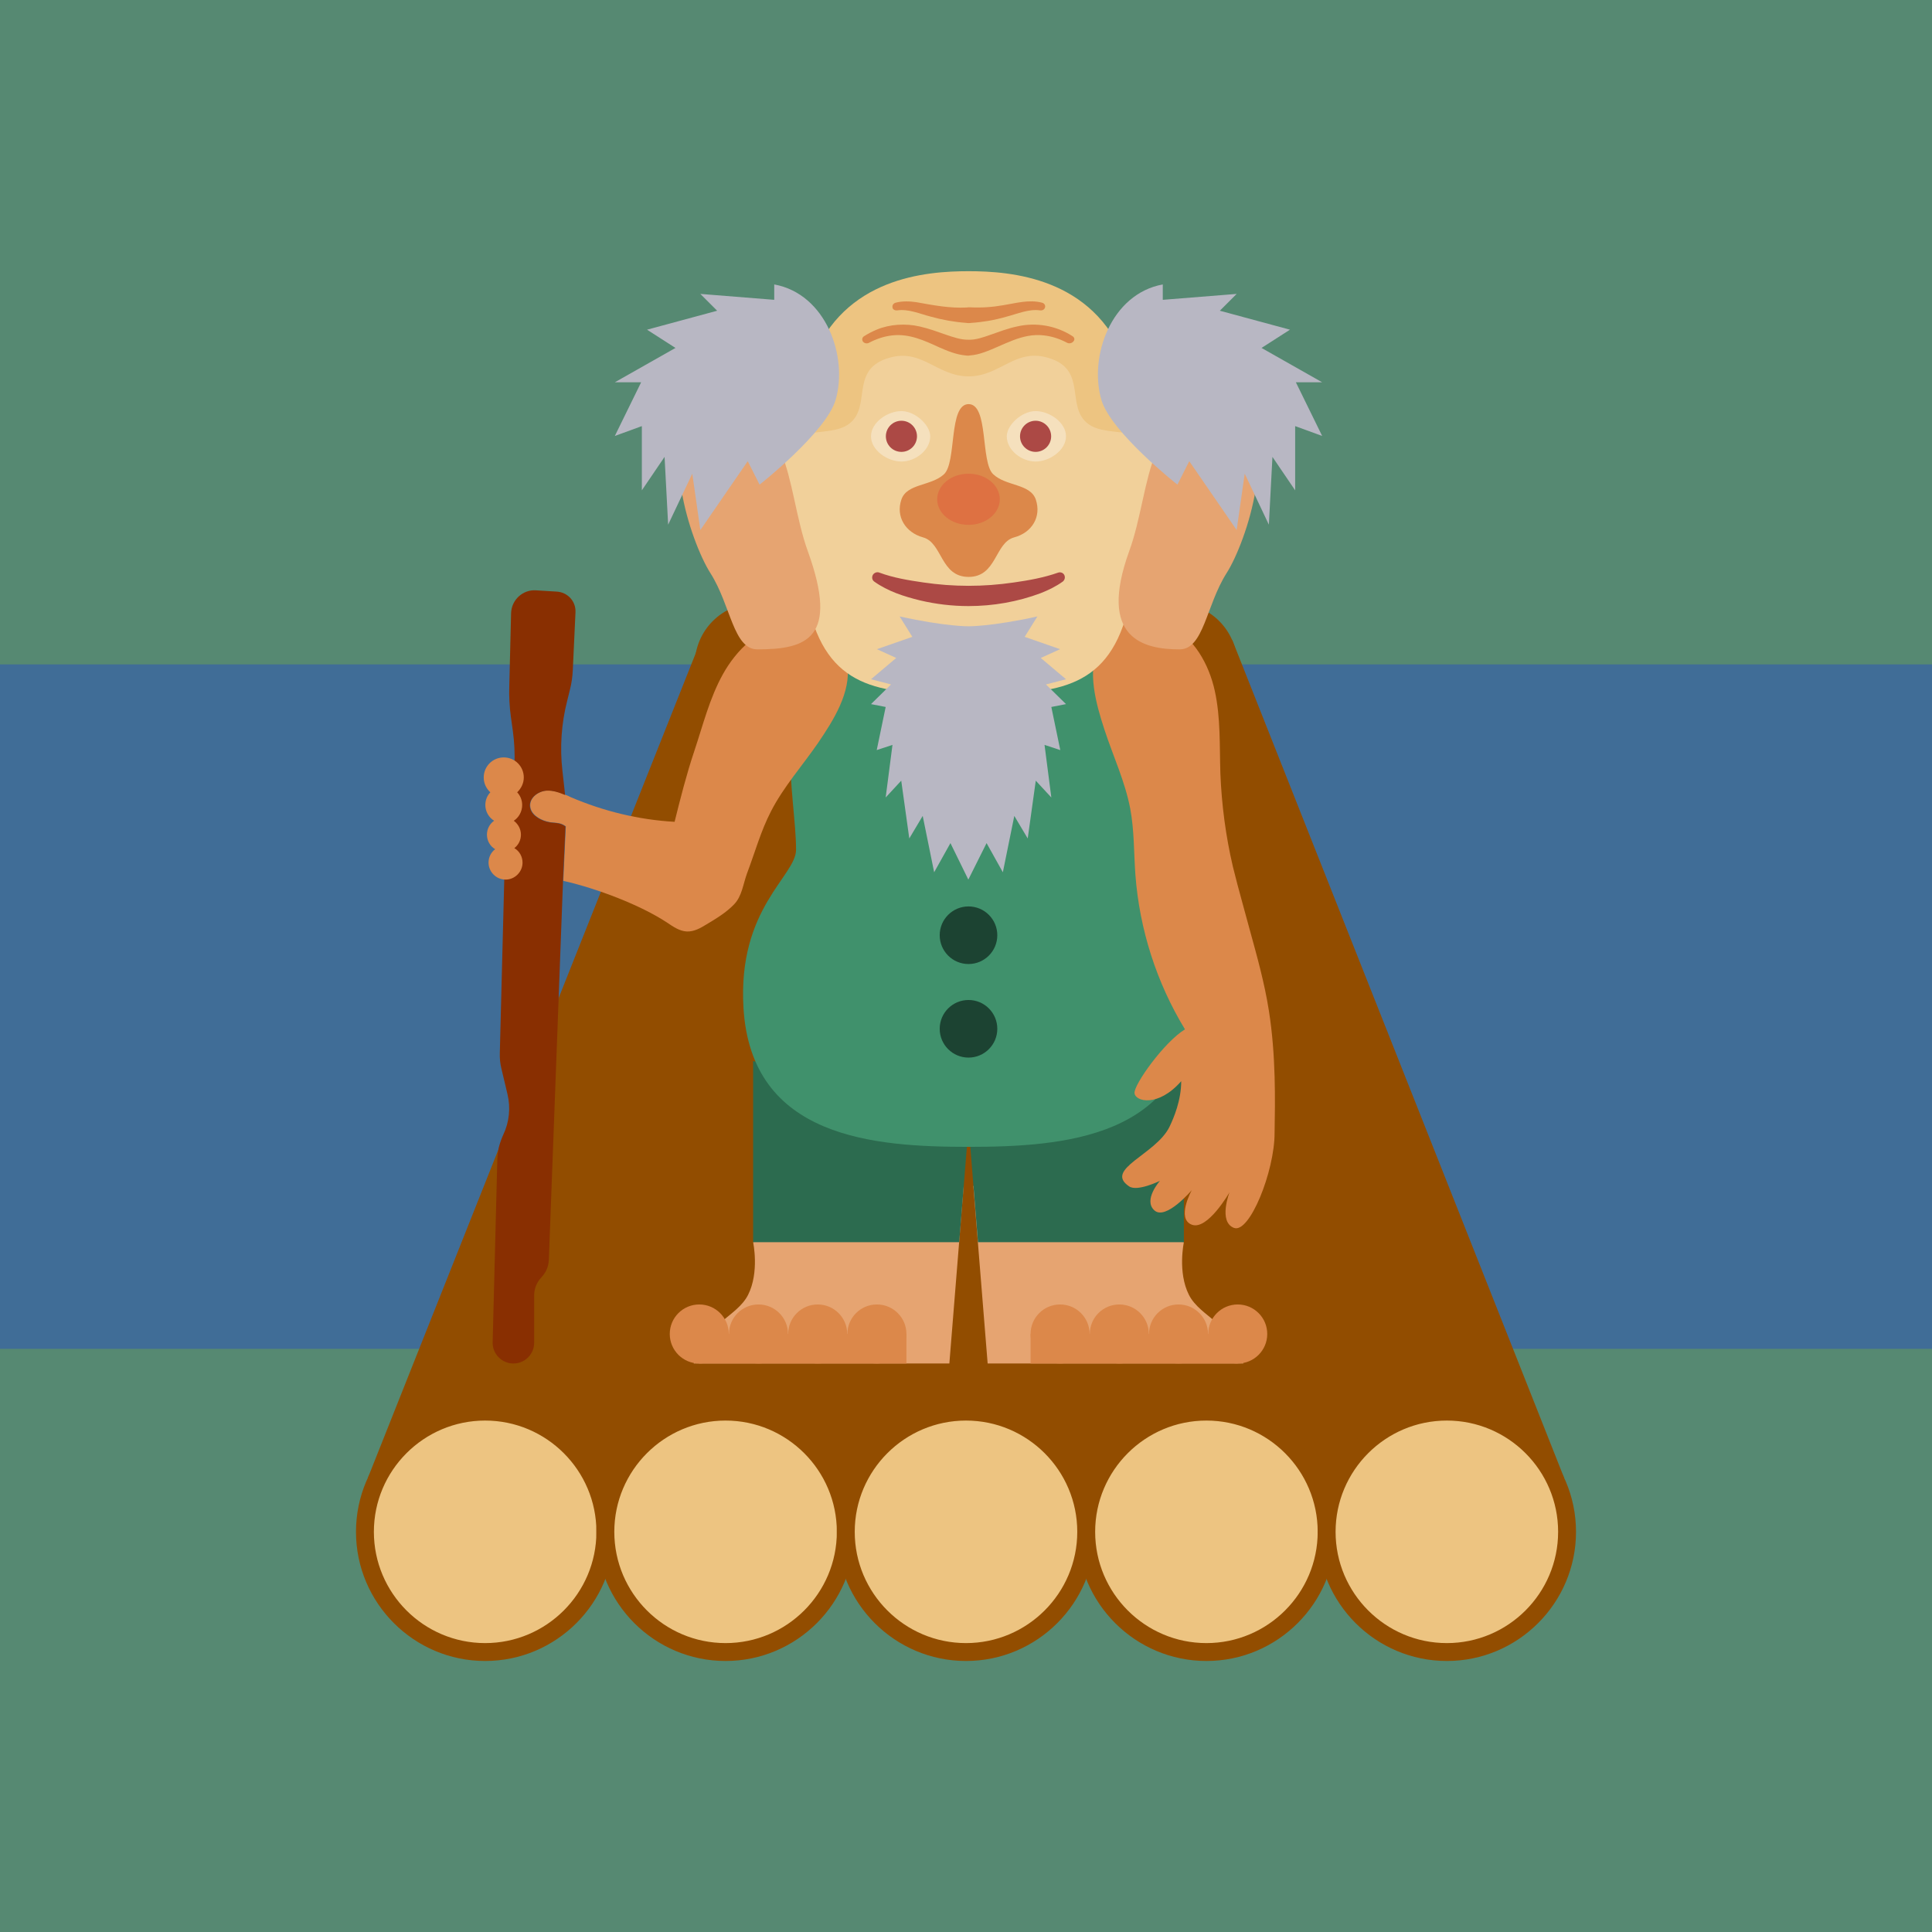 <?xml version="1.0" encoding="utf-8"?>
<!-- Generator: Adobe Illustrator 27.7.0, SVG Export Plug-In . SVG Version: 6.00 Build 0)  -->
<svg version="1.1" id="Layer_1" xmlns="http://www.w3.org/2000/svg" xmlns:xlink="http://www.w3.org/1999/xlink" x="0px" y="0px"
	 viewBox="0 0 1080 1080" style="enable-background:new 0 0 1080 1080;" xml:space="preserve">
<style type="text/css">
	.st0{fill:#568972;}
	.st1{fill:#406D97;}
	.st2{fill:#924D00;}
	.st3{fill:#E6A471;}
	.st4{fill:#2C6B4F;}
	.st5{fill:#40916C;}
	.st6{fill:#EDC481;}
	.st7{fill:#DC884A;}
	.st8{fill:#F1D09A;}
	.st9{fill:#F5E0BD;}
	.st10{fill:#AC4945;}
	.st11{fill:#B8B7C3;}
	.st12{fill:#1C4332;}
	.st13{fill:#892F01;}
	.st14{fill:#DE7142;}
</style>
<rect class="st0" width="1080" height="460.8"/>
<rect y="371.4" class="st1" width="1080" height="490.8"/>
<rect y="754" class="st0" width="1080" height="326"/>
<g>
	<circle class="st2" cx="422.7" cy="371.4" r="29.3"/>
	<path class="st2" d="M422.7,405.7c-18.9,0-34.3-15.4-34.3-34.3s15.4-34.3,34.3-34.3s34.3,15.4,34.3,34.3S441.6,405.7,422.7,405.7z
		 M422.7,347.1c-13.4,0-24.3,10.9-24.3,24.3c0,13.4,10.9,24.3,24.3,24.3c13.4,0,24.3-10.9,24.3-24.3
		C447,358,436.1,347.1,422.7,347.1z"/>
	<circle class="st2" cx="481.4" cy="371.4" r="29.3"/>
	<path class="st2" d="M481.4,405.7c-18.9,0-34.3-15.4-34.3-34.3s15.4-34.3,34.3-34.3s34.3,15.4,34.3,34.3S500.3,405.7,481.4,405.7z
		 M481.4,347.1c-13.4,0-24.3,10.9-24.3,24.3c0,13.4,10.9,24.3,24.3,24.3c13.4,0,24.3-10.9,24.3-24.3
		C505.7,358,494.8,347.1,481.4,347.1z"/>
	<circle class="st2" cx="540" cy="371.4" r="29.3"/>
	<path class="st2" d="M540,405.7c-18.9,0-34.3-15.4-34.3-34.3s15.4-34.3,34.3-34.3c18.9,0,34.3,15.4,34.3,34.3
		S558.9,405.7,540,405.7z M540,347.1c-13.4,0-24.3,10.9-24.3,24.3c0,13.4,10.9,24.3,24.3,24.3s24.3-10.9,24.3-24.3
		C564.3,358,553.4,347.1,540,347.1z"/>
	<circle class="st2" cx="598.6" cy="371.4" r="29.3"/>
	<path class="st2" d="M598.6,405.7c-18.9,0-34.3-15.4-34.3-34.3s15.4-34.3,34.3-34.3c18.9,0,34.3,15.4,34.3,34.3
		S617.6,405.7,598.6,405.7z M598.6,347.1c-13.4,0-24.3,10.9-24.3,24.3c0,13.4,10.9,24.3,24.3,24.3c13.4,0,24.3-10.9,24.3-24.3
		C623,358,612.1,347.1,598.6,347.1z"/>
	<circle class="st2" cx="657.3" cy="371.4" r="29.3"/>
	<path class="st2" d="M657.3,405.7c-18.9,0-34.3-15.4-34.3-34.3s15.4-34.3,34.3-34.3s34.3,15.4,34.3,34.3S676.2,405.7,657.3,405.7z
		 M657.3,347.1c-13.4,0-24.3,10.9-24.3,24.3c0,13.4,10.9,24.3,24.3,24.3s24.3-10.9,24.3-24.3C681.6,358,670.7,347.1,657.3,347.1z"/>
</g>
<polygon class="st2" points="205.7,826 391.8,357.9 688.9,357.9 874.3,826 741.6,856.3 338.4,856.3 "/>
<g>
	<path class="st3" d="M544.1,662.9l8,99.3H695c-5.3-22.1-24-25.7-30.4-38.4c-6.4-12.7-2.8-29.4-2.8-29.4L544.1,662.9z"/>
	<path class="st3" d="M538.7,662.9l-8,99.3H387.8c5.3-22.1,24-25.7,30.4-38.4c6.4-12.7,2.8-29.4,2.8-29.4L538.7,662.9z"/>
	<polygon class="st4" points="541.4,628.6 546.7,694.4 661.8,694.4 661.8,593.1 	"/>
	<polygon class="st4" points="541.5,628.6 536.2,694.4 421,694.4 421,593.1 	"/>
	<path class="st5" d="M541.5,641.1c-53.1,0-121.6-4.9-125.9-77.8c-3.3-55.7,29.4-73.6,29.4-88.3c0-14.7-3.5-34.3-3.5-59.5
		c0-25.1,10.2-59.5,24.9-66.8l74.9,17.8l75-17.8c14.7,7.4,24.9,41.7,24.9,66.8c0,25.1-3.5,44.7-3.5,59.5c0,14.7,32.7,32.6,29.4,88.3
		c-4.3,72.9-72.7,77.8-125.9,77.8H541.5z"/>
	<path class="st6" d="M442.9,276.1c0,0-6.9-28,11-74.5s63.7-50,87.6-50h-0.1c23.8,0,69.6,3.5,87.6,50c17.9,46.5,11,74.5,11,74.5
		H442.9z"/>
	<path class="st7" d="M457.3,415.3c-8.8,12.8-19.2,24.4-26.3,38.2c-5.7,11-9,23.1-13.4,34.7c-2.2,6-2.8,12.7-7.2,17.3
		c-4.4,4.6-9.9,7.9-15.4,11.2c-3.4,2.1-7.1,4.2-11.1,4c-4-0.2-7.5-2.6-10.9-4.9c-14.8-9.8-39.1-19.1-58.1-23.4l1.4-30.5l0,0h0
		c-3.7-2.7-6.2-1.5-10.6-2.7s-9.1-4.2-9.3-8.8c-0.2-4.6,4.6-8.2,9.3-8.5c3.6-0.2,7,1,10.4,2.4c1,0.4,2,0.8,2.9,1.3
		c18.4,7.9,38.2,12.7,58.1,13.8c3.3-13.3,6.6-26.3,10.9-39.2c4.9-14.6,8.6-29.8,16.1-43.3c7.5-13.5,19.7-25.4,34.9-28
		c15.2-2.5,32.8,7.3,34.7,22.6C475.8,387,466,402.5,457.3,415.3z"/>
	<path class="st7" d="M712.5,633.4c0.3-17.8,0.8-43.3-3.2-68.5c-2.4-15.3-6.6-30.3-10.7-45.2c-1.4-5.1-2.8-10.3-4.2-15.4
		c-1.8-6.6-3.6-13.2-5.2-19.8c-4-17.1-6.3-34.6-7-52.1c-0.5-15.4,0.2-31-3.1-46.1s-11.7-30-25.5-36.7c-13.9-6.8-33.5-2.3-39.7,11.8
		c-6.2,14.2-1.3,31.8,3.5,46.5s11.5,28.9,14.4,44.1c2.3,12.2,2,24.7,2.9,37.1c2.3,30.4,11.8,60.2,27.7,86.3
		c-11.7,7.2-28.7,31-28.2,35.7c0.5,4.7,13.2,8,26.1-6.7c0,10.7-4.1,20.4-6.6,25.6c-7.7,15.5-36.8,23.6-22.5,33.2
		c4.6,3.1,17.2-3.1,17.2-3.1s-9.5,10.7-3.1,16.5c6.4,5.8,20.9-11.3,20.9-11.3s-8.8,15.9,0,19.3s21.1-18.1,21.1-18.1
		s-6.4,16.5,2.5,19.9C698.5,689.7,712.5,654.8,712.5,633.4z"/>
	<path class="st8" d="M541.5,387.9c-43.4,0-74.8,0-87.6-41.7c-11.4-37.2-50.3-40.8-30.3-82.7c14-29.5,38.9-17.2,51.2-26.7
		s0.6-29.1,20.4-36.2c19.8-7,28,9.8,46.3,9.8h-0.1c18.3,0,26.5-16.9,46.3-9.8c19.8,7,8.1,26.7,20.4,36.2
		c12.3,9.5,37.2-2.8,51.2,26.7c19.9,42-18.9,45.5-30.3,82.7c-12.8,41.7-44.1,41.7-87.6,41.7H541.5z"/>
	<path class="st3" d="M689.7,235.2c26.3,7.8,7.4,67.4-4.1,85.3c-11.4,18-12.7,42.5-26.2,42.5c-20.2,0-45.8-6.1-28.2-54.8
		C644.4,272.1,639.1,220.1,689.7,235.2z"/>
	<path class="st9" d="M595.9,243.9c0,7.8-9.2,14.1-17,14.1s-16.1-6.3-16.1-14.1c0-6.3,8.4-14.1,16.1-14.1S595.9,236.1,595.9,243.9z"
		/>
	<circle class="st10" cx="578.9" cy="243.9" r="8.7"/>
	<path class="st11" d="M615.7,223.6c-7.1-24.2,5.3-59.3,34.3-64.6v8.6l41.3-3.3l-9.4,9.4l39.2,10.6l-15.9,10.2l33.9,19.2h-14.7
		l14.7,30l-15.1-5.5v35.9l-12.7-18.7l-2,37.9l-13.5-28.5l-4.5,31.5l-26.5-38.5l-6.6,13.1C658.2,271,621,241.6,615.7,223.6z"/>
	<circle class="st7" cx="592.6" cy="745.7" r="16.5"/>
	<circle class="st7" cx="625.7" cy="745.7" r="16.5"/>
	<circle class="st7" cx="658.8" cy="745.7" r="16.5"/>
	<circle class="st7" cx="691.9" cy="745.7" r="16.5"/>
	<circle class="st12" cx="541.4" cy="522.8" r="16.1"/>
	<circle class="st12" cx="541.4" cy="575.1" r="16.1"/>
	<path class="st3" d="M393.1,235.2c-26.3,7.8-7.4,67.4,4.1,85.3c11.4,18,12.7,42.5,26.2,42.5c27.5,0,45.8-6.1,28.2-54.8
		C438.5,272.1,443.8,220.1,393.1,235.2z"/>
	<path class="st9" d="M486.9,243.9c0,7.8,9.2,14.1,17,14.1s16.1-6.3,16.1-14.1c0-6.3-8.4-14.1-16.1-14.1S486.9,236.1,486.9,243.9z"
		/>
	<circle class="st10" cx="503.9" cy="243.9" r="8.7"/>
	<path class="st7" d="M541.5,322.5c-15.9,0-14.6-19.1-25.5-22.1c-9.8-2.7-15.4-11.6-12.1-21.2c3.1-9,16.6-7.4,23.8-14.1
		s2.4-39.2,13.8-39.2h-0.1c11.4,0,6.6,32.4,13.8,39.2s20.7,5.2,23.8,14.1c3.3,9.7-2.2,18.6-12.1,21.2c-10.9,3-9.6,22.1-25.5,22.1
		H541.5z"/>
	<path class="st10" d="M491.6,320.1c7.8,2.9,16.3,4.3,24.6,5.5c17,2.5,33.6,2.5,50.6,0c8.4-1.2,16.8-2.7,24.7-5.5
		c1.5-0.5,3.1,0.2,3.6,1.7c0.4,1.2,0,2.5-1,3.3c-3.9,2.8-8.1,4.8-12.4,6.5c-12.8,4.8-26.5,7.2-40.3,7.2c-9.2,0-18.3-1.1-27.2-3.2
		c-8.9-2.2-17.8-5-25.5-10.5c-1.3-0.9-1.5-2.7-0.6-4C489,320,490.4,319.6,491.6,320.1L491.6,320.1z"/>
	<path class="st11" d="M467.1,223.6c7.1-24.2-5.3-59.3-34.3-64.6v8.6l-41.3-3.3l9.4,9.4l-39.2,10.6l15.9,10.2l-33.9,19.2h14.7
		l-14.7,30l15.1-5.5v35.9l12.7-18.7l2,37.9l13.5-28.5l4.5,31.5l26.5-38.5l6.6,13.1C424.6,271,461.8,241.6,467.1,223.6z"/>
	<path class="st11" d="M531.3,471.3l-9.1,16.3l-6.4-31.5l-7.5,12.6l-4.5-32.3l-8.7,9.4l3.8-29.4l-8.8,2.9l5-24.1l-8.2-1.6l11.2-11
		l-11.2-2.9l14.1-11.9l-10.8-4.9L510,356l-7.1-11.4c26,5.7,38.5,5.5,38.5,5.5h0c0,0,12.5,0.2,38.5-5.5l-7.1,11.4l19.8,6.9l-10.8,4.9
		l14.1,11.9l-11.2,2.9l11.2,11l-8.2,1.6l5,24.1l-8.8-2.9l3.8,29.4l-8.7-9.4l-4.5,32.3l-7.5-12.6l-6.4,31.5l-9.1-16.3l-10.2,20.4
		L531.3,471.3z"/>
	<path class="st13" d="M321.7,342.3l-1.5,32.3c-0.2,3.8-0.7,7.6-1.7,11.3l-1.4,5.7c-3.3,12.8-4.2,26.2-2.7,39.3l1.5,13.5
		c-3.4-1.4-6.8-2.6-10.4-2.4c-4.6,0.3-9.5,3.8-9.3,8.5c0.2,4.6,4.9,7.6,9.3,8.8s6.9,0,10.6,2.7v0l-1.4,30.5l0,0.9l-7.9,211.1
		c-0.1,1.8-0.5,3.5-1.2,5.1c-0.7,1.6-1.7,3.1-2.9,4.4c-2.6,2.7-4.1,6.3-4.1,10.1v26.5c0,3.2-1.3,6.1-3.4,8.2c-2.1,2.1-5,3.4-8.2,3.4
		c-6.5,0-11.8-5.4-11.6-11.9l2.6-101.9c0.1-2.4,0.4-4.8,0.9-7.2c0.6-2.3,1.4-4.6,2.4-6.8c3.4-7.1,4.2-15.1,2.4-22.7l-3.4-14.3
		c-0.7-2.9-1-5.8-0.9-8.8l3.1-120.8c0.2-6.8,1-13.7,2.5-20.4l0.2-1c2.7-12.4,3.2-25.2,1.5-37.7l-1.1-7.9c-0.8-5.7-1.1-11.6-0.9-17.4
		l1-40.6c0.2-7.4,6.5-13.3,13.9-12.8l11.4,0.7C317.4,331,322,336.2,321.7,342.3z"/>
	<path class="st7" d="M291.9,450c0-2.8-1.1-5.3-2.8-7.1c2.2-2.1,3.7-5,3.7-8.3c0-6.2-5-11.2-11.2-11.2c-6.2,0-11.2,5-11.2,11.2
		c0,3.3,1.4,6.2,3.7,8.3c-1.8,1.9-2.8,4.4-2.8,7.1c0,3.7,2,7,4.9,8.8c-2.4,1.7-4,4.5-4,7.8c0,3.4,1.8,6.5,4.6,8.1
		c-2.3,1.7-3.7,4.5-3.7,7.5c0,5.2,4.3,9.5,9.5,9.5s9.5-4.3,9.5-9.5c0-3.4-1.8-6.5-4.6-8.1c2.3-1.7,3.7-4.5,3.7-7.5
		c0-3.2-1.6-6-4-7.8C290,457,291.9,453.7,291.9,450z"/>
	<circle class="st7" cx="490.2" cy="745.7" r="16.5"/>
	<circle class="st7" cx="457.1" cy="745.7" r="16.5"/>
	<circle class="st7" cx="424" cy="745.7" r="16.5"/>
	<circle class="st7" cx="390.9" cy="745.7" r="16.5"/>
	<g>
		<path class="st7" d="M501.6,173.5c6.3-0.9,12.5,1.9,18.7,3.5c6.4,1.8,13.1,3,19.9,3.5c0.4,0.1,0.9,0.1,1.3,0.1
			c0.5,0,0.9,0,1.4-0.1c3.2-0.2,6.3-0.6,9.4-1.1c3.5-0.6,7-1.4,10.4-2.4c6.2-1.6,12.4-4.4,18.7-3.5c3.1,0.4,4-3.5,1.1-4.3
			c-7.3-1.9-14.6,0.3-21.6,1.4c-6.2,1.1-12.3,1.5-18.4,1.2c-0.3,0-0.5,0-0.8,0c0,0-0.1,0-0.1,0c0,0,0,0,0,0c-0.4,0-0.8,0-1.2,0.1
			c-9.6,0.5-18.8-1.3-28.3-3c-3.5-0.5-7.6-0.7-11.4,0.3c-1.2,0.3-2,1.4-1.8,2.5C498.9,172.9,500.2,173.7,501.6,173.5z"/>
		<path class="st7" d="M599.5,187.9c-8.9-5.8-20.3-7.9-31-5.4c-5.2,1.1-10.1,3-14.7,4.6c-4,1.4-8.4,3-12.5,2.8
			c-4,0.1-8.4-1.4-12.5-2.8c-4.6-1.6-9.4-3.4-14.7-4.6c-7.8-1.8-16.7-1.3-24.1,1.8c-2.4,1-4.7,2.2-6.9,3.6c-1.1,0.6-1.4,1.9-0.8,2.9
			c0.7,1.1,2.3,1.5,3.5,0.8c4-2.1,8.4-3.6,12.9-4.1c9.5-1.1,17.9,2.8,26.4,6.7c4.6,2,9.3,4,14.7,4.5c0.4,0.1,0.8,0.1,1.3,0.1
			c0,0,0,0,0.1,0c0,0,0,0,0,0c0.3,0,0.6,0,0.9-0.1c2.9-0.2,5.5-0.9,7.8-1.7c11.2-3.9,21.3-11,33.7-9.5c4.6,0.5,8.9,2,12.9,4.1
			c1.1,0.6,2.6,0.3,3.4-0.6C601,190,600.7,188.6,599.5,187.9z"/>
	</g>
</g>
<g>
	<circle class="st6" cx="271.2" cy="856.3" r="67.2"/>
	<path class="st2" d="M271.2,928.5c-39.8,0-72.2-32.4-72.2-72.2s32.4-72.2,72.2-72.2c39.8,0,72.2,32.4,72.2,72.2
		S311,928.5,271.2,928.5z M271.2,794.1c-34.3,0-62.2,27.9-62.2,62.2c0,34.3,27.9,62.2,62.2,62.2c34.3,0,62.2-27.9,62.2-62.2
		C333.4,822,305.5,794.1,271.2,794.1z"/>
	<circle class="st6" cx="405.6" cy="856.3" r="67.2"/>
	<path class="st2" d="M405.6,928.5c-39.8,0-72.2-32.4-72.2-72.2s32.4-72.2,72.2-72.2c39.8,0,72.2,32.4,72.2,72.2
		S445.4,928.5,405.6,928.5z M405.6,794.1c-34.3,0-62.2,27.9-62.2,62.2c0,34.3,27.9,62.2,62.2,62.2c34.3,0,62.2-27.9,62.2-62.2
		C467.8,822,439.9,794.1,405.6,794.1z"/>
	<circle class="st6" cx="540" cy="856.3" r="67.2"/>
	<path class="st2" d="M540,928.5c-39.8,0-72.2-32.4-72.2-72.2s32.4-72.2,72.2-72.2c39.8,0,72.2,32.4,72.2,72.2
		S579.8,928.5,540,928.5z M540,794.1c-34.3,0-62.2,27.9-62.2,62.2c0,34.3,27.9,62.2,62.2,62.2s62.2-27.9,62.2-62.2
		C602.2,822,574.3,794.1,540,794.1z"/>
	<circle class="st6" cx="674.4" cy="856.3" r="67.2"/>
	<path class="st2" d="M674.4,928.5c-39.8,0-72.2-32.4-72.2-72.2s32.4-72.2,72.2-72.2s72.2,32.4,72.2,72.2S714.2,928.5,674.4,928.5z
		 M674.4,794.1c-34.3,0-62.2,27.9-62.2,62.2c0,34.3,27.9,62.2,62.2,62.2c34.3,0,62.2-27.9,62.2-62.2
		C736.6,822,708.7,794.1,674.4,794.1z"/>
	<circle class="st6" cx="808.8" cy="856.3" r="67.2"/>
	<path class="st2" d="M808.8,928.5c-39.8,0-72.2-32.4-72.2-72.2s32.4-72.2,72.2-72.2s72.2,32.4,72.2,72.2S848.6,928.5,808.8,928.5z
		 M808.8,794.1c-34.3,0-62.2,27.9-62.2,62.2c0,34.3,27.9,62.2,62.2,62.2s62.2-27.9,62.2-62.2C871,822,843.1,794.1,808.8,794.1z"/>
</g>
<ellipse class="st14" cx="541.4" cy="279.1" rx="17.5" ry="14.3"/>
<rect x="390.9" y="745.7" class="st7" width="115.8" height="16.5"/>
<rect x="576.1" y="745.7" class="st7" width="115.8" height="16.5"/>
</svg>

